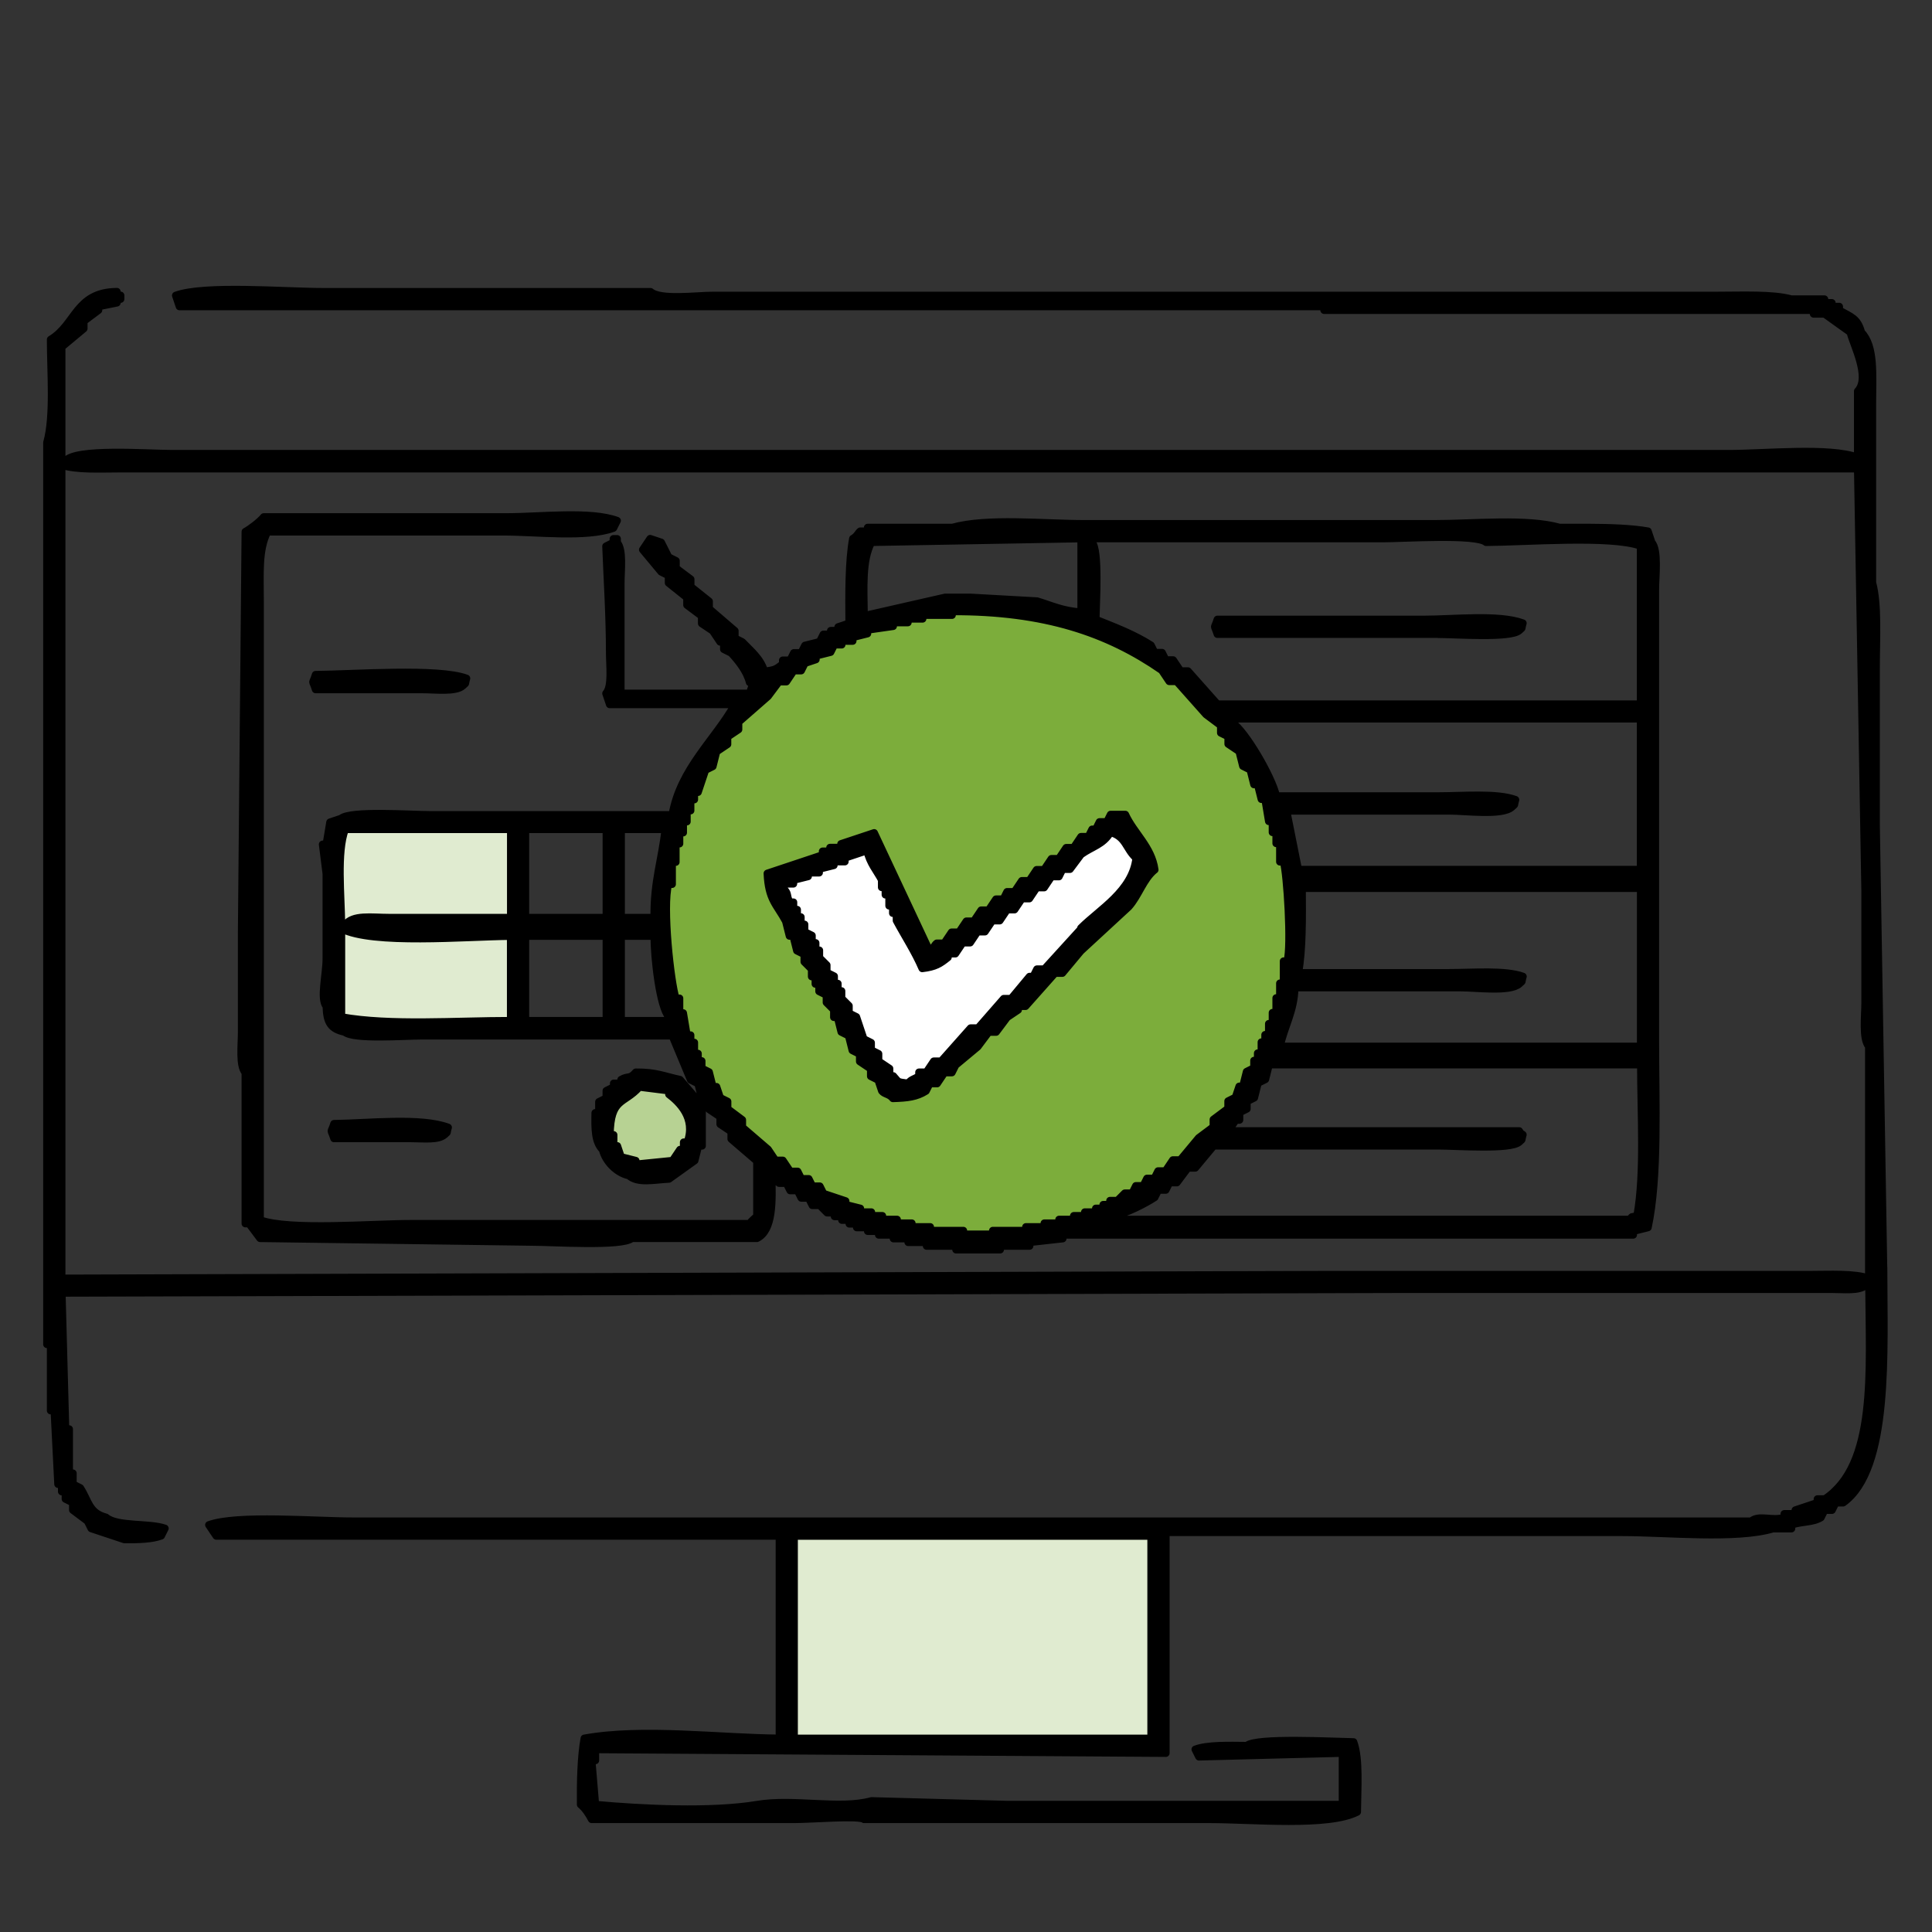 <svg width="128" height="128" viewBox="0 0 128 128" fill="none" xmlns="http://www.w3.org/2000/svg">
<rect x="0" y="0" width="128" height="128" fill="#333333" stroke="none"/>
<path d="M76.64 101.385H52.185V115.315H76.64V101.385Z" fill="#E0EBD0"/>
<path d="M65.025 82.14C76.64 82.14 86.055 72.725 86.055 61.11C86.055 49.495 76.64 40.08 65.025 40.08C53.411 40.08 43.995 49.495 43.995 61.11C43.995 72.725 53.411 82.14 65.025 82.14Z" fill="#7CAD3B"/>
<path fill-rule="evenodd" clip-rule="evenodd" d="M57.485 56.41C56.995 56.575 56.51 56.735 56.02 56.9V57.145H55.29V57.39C54.965 57.47 54.64 57.555 54.315 57.635V57.88H53.585V58.125C53.26 58.205 52.935 58.29 52.61 58.37V58.615H51.88V58.86C52.355 59.3 52.085 59.325 52.37 59.835H52.615V60.325H52.86V60.815H53.105V61.305H53.35V61.795C53.515 61.875 53.675 61.96 53.84 62.04V62.53H54.085V63.02H54.33V63.51L54.82 64V64.49C54.985 64.57 55.145 64.655 55.31 64.735V65.225H55.555V65.715H55.8V66.205L56.29 66.695V67.185C56.455 67.265 56.615 67.35 56.78 67.43C56.945 67.92 57.105 68.405 57.27 68.895C57.435 68.975 57.595 69.06 57.76 69.14V69.63C57.925 69.71 58.085 69.795 58.25 69.875V70.365C58.495 70.53 58.74 70.69 58.98 70.855V71.345H59.225C59.605 71.75 59.425 71.735 60.2 71.835C60.46 71.525 60.63 71.58 60.93 71.345V71.1H61.42C61.585 70.855 61.745 70.61 61.91 70.37H62.4C63.05 69.64 63.7 68.905 64.35 68.175H64.84C65.41 67.525 65.98 66.875 66.545 66.225H67.035C67.44 65.735 67.85 65.25 68.255 64.76H68.5C68.58 64.595 68.665 64.435 68.745 64.27H69.235C70.05 63.375 70.86 62.48 71.675 61.59C72.925 60.34 75.095 59.13 75.335 56.955C74.655 56.365 74.665 55.53 73.63 55.25C73.125 56.075 72.435 56.17 71.68 56.715C71.435 57.04 71.19 57.365 70.95 57.69H70.46C70.38 57.855 70.295 58.015 70.215 58.18H69.725C69.56 58.425 69.4 58.67 69.235 58.91H68.745C68.58 59.155 68.42 59.4 68.255 59.64H67.765C67.6 59.885 67.44 60.13 67.275 60.37H66.785C66.62 60.615 66.46 60.86 66.295 61.1H65.805C65.64 61.345 65.48 61.59 65.315 61.83H64.825C64.66 62.075 64.5 62.32 64.335 62.56H63.845C63.68 62.805 63.52 63.05 63.355 63.29H62.865V63.535C62.34 63.955 62.04 64.165 61.16 64.265C60.69 63.165 59.985 62.095 59.455 61.095V60.605H59.21V60.115H58.965V59.385H58.72V58.895H58.475V58.405C58.14 57.77 57.695 57.31 57.5 56.455L57.485 56.41Z" fill="white"/>
<path d="M33.83 54.55H22.52V67.945H33.83V54.55Z" fill="#E0EBD0"/>
<path d="M42.99 77.645C44.547 77.645 45.81 76.382 45.81 74.825C45.81 73.267 44.547 72.005 42.99 72.005C41.432 72.005 40.17 73.267 40.17 74.825C40.17 76.382 41.432 77.645 42.99 77.645Z" fill="#B7D293"/>
<path fill-rule="evenodd" clip-rule="evenodd" d="M124.785 83.96C124.62 74.205 124.46 64.45 124.295 54.7V44.215C124.295 42.4 124.445 40.025 124.05 38.605V26.655C124.05 24.84 124.22 22.93 123.32 22.02C123.065 21.065 122.625 21 121.855 20.555V20.31H121.365V20.065H120.875V19.82H118.68C117.47 19.48 115.4 19.575 113.805 19.575H47.245C46.125 19.575 43.755 19.9 43.1 19.33H21.4C18.86 19.33 13.55 18.88 11.645 19.575C11.725 19.82 11.81 20.065 11.89 20.305H87.725V20.55H120.155V20.795H120.885C121.455 21.2 122.025 21.61 122.59 22.015C122.775 22.825 123.945 25 123.08 25.915V30.305C121.19 29.615 116.965 30.06 114.545 30.06H11.4C9.765 30.06 4.955 29.685 4.33 30.55H4.085V22.99C4.575 22.585 5.06 22.175 5.55 21.77V21.28C5.875 21.035 6.2 20.79 6.525 20.55V20.305C6.93 20.225 7.34 20.14 7.745 20.06V19.815H7.99V19.57H7.745V19.325C5.01 19.35 5.04 21.48 3.355 22.495C3.355 24.67 3.605 27.56 3.11 29.325V89.065H3.355V93.455H3.6C3.68 95.08 3.765 96.705 3.845 98.33H4.09V98.82H4.335V99.31C4.495 99.39 4.66 99.475 4.825 99.555V100.045C5.15 100.29 5.475 100.535 5.8 100.775C5.88 100.94 5.965 101.1 6.045 101.265C6.775 101.51 7.51 101.755 8.24 101.995C9.17 102.005 10.085 101.975 10.68 101.75C10.76 101.585 10.84 101.425 10.925 101.26C9.93 100.9 7.73 101.155 7.025 100.53C5.88 100.23 5.88 99.45 5.32 98.58C5.155 98.5 4.995 98.415 4.83 98.335V97.605H4.585V94.68H4.34C4.26 91.675 4.175 88.665 4.095 85.66C33.595 85.58 63.105 85.495 92.61 85.415H121.385C122.165 85.415 123.165 85.535 123.58 85.17H123.825C123.865 90.91 124.335 97.04 120.9 99.315H120.41V99.56C119.92 99.725 119.435 99.885 118.945 100.05V100.295H118.215V100.54C117.415 100.8 116.545 100.34 116.02 100.785H23.35C20.855 100.785 15.71 100.35 13.84 101.03C14.005 101.275 14.165 101.52 14.33 101.76H51.64V115.17C47.72 115.145 42.585 114.47 38.715 115.17C38.495 116.34 38.455 118.035 38.47 119.56C38.765 119.8 39.02 120.19 39.2 120.535H52.61C53.79 120.535 56.925 120.27 57.245 120.535H80.165C82.99 120.535 88 121.03 89.92 120.045C89.93 118.545 90.09 116.52 89.675 115.41C88.345 115.39 83.21 115.11 82.605 115.655C81.43 115.645 80.005 115.595 79.19 115.9C79.27 116.065 79.355 116.225 79.435 116.39C82.605 116.31 85.775 116.225 88.945 116.145V119.56H66.755C63.75 119.48 60.74 119.395 57.735 119.315C55.66 119.895 52.61 119.155 50.175 119.56C47.125 120.07 42.51 119.84 39.445 119.56C39.365 118.585 39.28 117.61 39.2 116.635H39.445V115.905C52.04 115.985 64.645 116.07 77.24 116.15V101.52H107.475C110.415 101.52 115.05 102 117.47 101.275H118.69V101.03C119.36 100.785 120.09 100.88 120.64 100.54C120.72 100.375 120.805 100.215 120.885 100.05H121.375C121.455 99.885 121.535 99.725 121.62 99.56H122.11C125.235 97.34 124.79 89.5 124.79 83.955L124.785 83.96ZM123.81 84.695C122.87 84.355 121.22 84.45 119.91 84.45H87.965C60.005 84.53 32.04 84.615 4.085 84.695V30.805C5.025 31.145 6.675 31.05 7.985 31.05H123.08C123.24 40.395 123.405 49.745 123.57 59.09V66.405C123.57 67.315 123.375 68.825 123.815 69.33V84.69L123.81 84.695ZM76.265 115.175H52.61V101.765H76.265V115.175ZM109.67 39.095C109.67 38.145 109.89 36.46 109.425 35.925C109.345 35.68 109.26 35.435 109.18 35.195C108.135 35.005 106.665 34.955 105.28 34.95H103.33C101.155 34.34 97.645 34.705 95.04 34.705H71.875C69.125 34.705 65.41 34.305 63.095 34.95H57.485V35.195H56.995C56.895 35.255 56.775 35.54 56.505 35.685C56.225 37.2 56.245 39.405 56.26 41.295C56.015 41.375 55.77 41.46 55.53 41.54V41.785H55.04V42.03H54.55C54.47 42.195 54.385 42.355 54.305 42.52C53.98 42.6 53.655 42.685 53.33 42.765C53.25 42.93 53.165 43.09 53.085 43.255H52.595C52.515 43.42 52.435 43.58 52.35 43.745H51.86V43.99C51.435 44.32 51.375 44.395 50.64 44.48C50.405 43.64 49.71 43.095 49.175 42.53C49.01 42.45 48.85 42.365 48.685 42.285V41.795C48.115 41.305 47.545 40.82 46.98 40.33V39.84C46.575 39.515 46.165 39.19 45.76 38.865V38.375C45.435 38.13 45.11 37.885 44.785 37.645V37.155C44.62 37.075 44.46 36.99 44.295 36.91C44.13 36.585 43.97 36.26 43.805 35.935C43.56 35.855 43.315 35.77 43.075 35.69C42.91 35.935 42.75 36.18 42.585 36.42C42.99 36.91 43.4 37.395 43.805 37.885C43.965 37.965 44.13 38.05 44.295 38.13V38.62C44.7 38.945 45.11 39.27 45.515 39.595V40.085C45.84 40.33 46.165 40.575 46.49 40.815V41.305C46.735 41.47 46.98 41.63 47.22 41.795C47.385 42.04 47.545 42.285 47.71 42.525H47.955V43.015C48.115 43.095 48.28 43.18 48.445 43.26C48.905 43.755 49.48 44.46 49.665 45.21H49.91C49.83 45.455 49.745 45.7 49.665 45.94H41.13V38.625C41.13 37.765 41.305 36.41 40.885 35.945V35.7H40.64V35.945C40.475 36.025 40.315 36.11 40.15 36.19C40.23 38.31 40.395 40.815 40.395 43.26C40.395 44.12 40.57 45.475 40.15 45.94C40.23 46.185 40.31 46.43 40.395 46.67H48.685C47.375 49.01 45.075 50.92 44.54 53.985H28.445C27.21 53.985 23.2 53.7 22.595 54.23C22.35 54.31 22.105 54.395 21.865 54.475C21.785 54.965 21.705 55.45 21.62 55.94H21.375C21.455 56.59 21.54 57.24 21.62 57.89V63.5C21.62 64.575 21.2 66.185 21.62 66.67C21.65 67.78 21.93 68.175 22.84 68.375C23.43 68.88 26.8 68.62 27.96 68.62H44.54C44.945 69.595 45.355 70.57 45.76 71.545C45.925 71.625 46.085 71.71 46.25 71.79C46.33 72.115 46.41 72.44 46.495 72.765C46.66 72.845 46.82 72.93 46.985 73.01V73.5C47.23 73.665 47.475 73.825 47.715 73.99V74.48C47.96 74.645 48.205 74.805 48.445 74.97V75.46C49.015 75.95 49.585 76.435 50.15 76.925V80.585C50.15 80.585 49.745 80.915 49.66 81.075H27.225C24.635 81.075 19.17 81.54 17.23 80.83V39.865C17.23 38.01 17.105 36.43 17.72 35.23H33.325C35.56 35.23 38.85 35.64 40.64 34.985C40.72 34.82 40.805 34.66 40.885 34.495C39.095 33.84 35.805 34.25 33.57 34.25H17.475C17.235 34.55 16.605 35.035 16.255 35.225C16.175 44.085 16.095 52.945 16.01 61.805V68.39C16.01 69.255 15.84 70.6 16.255 71.07V81.065H16.5C16.745 81.39 16.99 81.715 17.23 82.04C23.245 82.12 29.26 82.205 35.275 82.285C36.59 82.285 41.225 82.595 41.86 82.04H50.15C51.23 81.515 51.165 79.58 51.125 77.895C51.42 78.06 51.465 78.285 51.615 78.385H52.105C52.185 78.55 52.27 78.71 52.35 78.875H52.84C52.92 79.04 53.005 79.2 53.085 79.365H53.575C53.655 79.53 53.735 79.69 53.82 79.855H54.31L54.8 80.345H55.29V80.59H55.78V80.835H56.27V81.08H56.76V81.325H57.49V81.57H58.22V81.815H59.195V82.06H60.17V82.305H61.39V82.55H63.34V82.795H66.265V82.55H68.215V82.305C68.945 82.225 69.68 82.14 70.41 82.06V81.815H108.205V81.57C108.53 81.49 108.855 81.405 109.18 81.325C109.9 77.96 109.67 73.02 109.67 68.89V39.14V39.095ZM72.36 35.68H91.625C92.97 35.68 97.81 35.36 98.455 35.925C101.06 35.915 106.75 35.455 108.695 36.17V46.655H80.655C80.005 45.925 79.355 45.19 78.705 44.46H78.215C78.05 44.215 77.89 43.97 77.725 43.73H77.235C77.155 43.565 77.07 43.405 76.99 43.24H76.5C76.42 43.075 76.34 42.915 76.255 42.75C75.115 42.025 73.885 41.56 72.595 41.045C72.615 39.935 72.835 36.46 72.35 35.925V35.68H72.36ZM96.015 64.455H86.02C86.3 62.94 86.28 60.735 86.265 58.845H108.7V69.33H84.805C85.09 67.985 85.74 67.015 85.78 65.43H96.755C97.83 65.43 100.04 65.73 100.655 65.185C100.93 64.91 100.76 65.185 100.9 64.695C99.725 64.265 97.595 64.45 96.025 64.45L96.015 64.455ZM86.015 57.625C85.77 56.405 85.525 55.185 85.285 53.965H85.04V53.72H96.015C97.13 53.72 99.51 54.045 100.16 53.475C100.435 53.2 100.265 53.475 100.405 52.985C99.17 52.53 96.925 52.74 95.285 52.74H84.555C84.29 51.505 82.505 48.435 81.63 47.865V47.62H108.695V57.615H86.02L86.015 57.625ZM57.73 35.925C62.365 35.845 66.995 35.76 71.63 35.68V40.555C70.44 40.495 69.59 40.09 68.705 39.825C67.24 39.745 65.78 39.66 64.315 39.58H62.61C60.82 39.985 59.035 40.395 57.245 40.8C57.225 38.915 57.1 37.13 57.735 35.925H57.73ZM41.15 54.945H44.075C43.865 56.93 43.31 58.39 43.345 60.795H41.15V54.945ZM33.835 67.625C30.205 67.625 25.835 67.955 22.62 67.38V61.53C24.685 62.595 30.785 62.05 33.835 62.02V67.63V67.625ZM33.835 60.795H25.79C24.62 60.795 23.36 60.58 22.865 61.285H22.62C22.605 59.325 22.295 56.475 22.865 54.945H33.84V60.795H33.835ZM40.175 67.625H34.81V62.015H40.175V67.625ZM40.175 60.795H34.81V54.945H40.175V60.795ZM44.32 67.625H41.15V62.015H43.345C43.345 63.455 43.71 66.725 44.32 67.38V67.625ZM73.58 79.815H73.09V80.06H72.6V80.305H71.87V80.55H71.14V80.795H70.165V81.04H69.19V81.285H67.97V81.53H65.775V81.775H63.825V81.53H61.63V81.285H60.41V81.04H59.435V80.795H58.46V80.55H57.73V80.305H57V80.06C56.675 79.98 56.35 79.895 56.025 79.815V79.57C55.535 79.405 55.05 79.245 54.56 79.08C54.48 78.915 54.395 78.755 54.315 78.59H53.825C53.745 78.425 53.665 78.265 53.58 78.1H53.09C53.01 77.935 52.925 77.775 52.845 77.61H52.355C52.19 77.365 52.03 77.12 51.865 76.88H51.375C51.21 76.635 51.05 76.39 50.885 76.15C50.315 75.66 49.745 75.175 49.18 74.685V74.195C48.855 73.95 48.53 73.705 48.205 73.465V72.975C48.04 72.895 47.88 72.81 47.715 72.73C47.635 72.485 47.555 72.24 47.47 72H47.225C47.145 71.675 47.06 71.35 46.98 71.025C46.82 70.945 46.655 70.86 46.49 70.78V70.29H46.245V69.8H46V69.07H45.755V68.58H45.51C45.43 68.09 45.345 67.605 45.265 67.115H45.02V66.14H44.775C44.435 65.135 43.875 60.05 44.285 58.58H44.53V57.115H44.775V55.895H45.02V55.165H45.265V54.435H45.51V53.705H45.755V52.975H46V52.485H46.245C46.405 51.995 46.57 51.51 46.735 51.02C46.895 50.94 47.06 50.855 47.225 50.775C47.305 50.45 47.39 50.125 47.47 49.8C47.715 49.635 47.96 49.475 48.2 49.31V48.82C48.445 48.655 48.69 48.495 48.93 48.33V47.84C49.58 47.27 50.23 46.7 50.88 46.135C51.125 45.81 51.37 45.485 51.61 45.16H52.1C52.265 44.915 52.425 44.67 52.59 44.43H53.08C53.16 44.265 53.24 44.105 53.325 43.94C53.57 43.86 53.815 43.775 54.055 43.695V43.45C54.38 43.37 54.705 43.285 55.03 43.205C55.11 43.04 55.195 42.88 55.275 42.715H55.765V42.47H56.495V42.225C56.82 42.145 57.145 42.06 57.47 41.98V41.735C58.04 41.655 58.61 41.57 59.175 41.49V41.245H60.15V41H61.125V40.755H63.075V40.51C69.2 40.485 73.385 41.92 76.975 44.41C77.135 44.655 77.3 44.9 77.465 45.14H77.955C78.605 45.87 79.255 46.605 79.905 47.335C80.23 47.58 80.555 47.825 80.88 48.065V48.555C81.045 48.635 81.205 48.72 81.37 48.8V49.29C81.615 49.455 81.86 49.615 82.1 49.78C82.18 50.105 82.265 50.43 82.345 50.755C82.51 50.835 82.67 50.92 82.835 51C82.915 51.325 83 51.65 83.08 51.975H83.325C83.405 52.3 83.49 52.625 83.57 52.95H83.815C83.895 53.44 83.975 53.925 84.06 54.415H84.305V55.145H84.55V55.875H84.795V57.095H85.04C85.275 57.885 85.575 62.655 85.285 63.68H85.04V65.145H84.795V66.12H84.55V67.095H84.305V67.825H84.06V68.555H83.815V69.045H83.57V69.775H83.325V70.265H83.08V70.755C82.915 70.835 82.755 70.92 82.59 71C82.51 71.325 82.425 71.65 82.345 71.975H82.1C82.02 72.22 81.935 72.465 81.855 72.705C81.69 72.785 81.53 72.87 81.365 72.95V73.44C81.04 73.685 80.715 73.93 80.39 74.17V74.66C80.065 74.905 79.74 75.15 79.415 75.39C79.01 75.88 78.6 76.365 78.195 76.855H77.705C77.545 77.1 77.38 77.345 77.215 77.585H76.725C76.645 77.75 76.56 77.91 76.48 78.075H75.99C75.91 78.24 75.83 78.4 75.745 78.565H75.255C75.175 78.73 75.09 78.89 75.01 79.055H74.52L74.03 79.545H73.54V79.79L73.58 79.815ZM108.45 80.55C107.965 80.695 108.24 80.515 107.96 80.795H73.82V80.55C74.61 80.38 75.875 79.745 76.5 79.33C76.58 79.165 76.665 79.005 76.745 78.84H77.235C77.315 78.675 77.4 78.515 77.48 78.35H77.97C78.215 78.025 78.46 77.7 78.7 77.375H79.19C79.595 76.885 80.005 76.4 80.41 75.91H95.285C96.465 75.91 100.065 76.18 100.65 75.665C100.925 75.39 100.755 75.665 100.895 75.175C100.62 74.965 100.855 75.21 100.65 74.93H81.385C81.545 74.685 81.71 74.44 81.875 74.2H82.12V73.71C82.285 73.63 82.445 73.545 82.61 73.465V72.975C82.77 72.895 82.935 72.81 83.1 72.73C83.18 72.405 83.265 72.08 83.345 71.755C83.51 71.675 83.67 71.59 83.835 71.51C83.915 71.185 83.995 70.86 84.08 70.535H108.71C108.71 73.785 108.975 77.69 108.465 80.53L108.45 80.55ZM95.285 42.02C96.465 42.02 100.065 42.29 100.65 41.775C100.925 41.5 100.755 41.775 100.895 41.285C99.29 40.695 96.345 41.04 94.31 41.04H80.655C80.425 41.78 80.415 41.265 80.655 42.015H95.285V42.02ZM20.91 45.68H27.98C28.84 45.68 30.195 45.855 30.66 45.435C30.935 45.16 30.765 45.435 30.905 44.945C29.025 44.25 23.44 44.68 20.91 44.7C20.68 45.44 20.67 44.925 20.91 45.675V45.68ZM76.505 57.625C76.305 56.12 75.12 55.2 74.555 53.965H73.58C73.5 54.13 73.415 54.29 73.335 54.455H72.845C72.765 54.62 72.685 54.78 72.6 54.945H72.355C72.275 55.11 72.19 55.27 72.11 55.435H71.62C71.46 55.68 71.295 55.925 71.13 56.165H70.64C70.475 56.41 70.315 56.655 70.15 56.895H69.66C69.5 57.14 69.335 57.385 69.17 57.625H68.68C68.515 57.87 68.355 58.115 68.19 58.355H67.7C67.535 58.6 67.375 58.845 67.21 59.085H66.72C66.64 59.25 66.555 59.41 66.475 59.575H65.985C65.825 59.82 65.66 60.065 65.495 60.305H65.005C64.84 60.55 64.68 60.795 64.515 61.035H64.025C63.86 61.28 63.7 61.525 63.535 61.765H63.045C62.885 62.01 62.72 62.255 62.555 62.495H62.065C61.91 62.6 61.885 62.82 61.575 62.985C60.355 60.385 59.135 57.785 57.915 55.18C57.185 55.425 56.45 55.67 55.72 55.91V56.155H54.99V56.4H54.5V56.645C53.28 57.05 52.06 57.46 50.84 57.865C50.915 59.625 51.46 59.915 52.06 61.035C52.14 61.36 52.225 61.685 52.305 62.01H52.55C52.63 62.335 52.715 62.66 52.795 62.985C52.96 63.065 53.12 63.15 53.285 63.23V63.72L53.775 64.21V64.7H54.02V65.19H54.265V65.68C54.43 65.76 54.59 65.845 54.755 65.925V66.415L55.245 66.905V67.395H55.49C55.57 67.72 55.65 68.045 55.735 68.37C55.9 68.45 56.06 68.535 56.225 68.615C56.305 68.94 56.39 69.265 56.47 69.59C56.635 69.67 56.795 69.755 56.96 69.835V70.325C57.205 70.49 57.45 70.65 57.69 70.815V71.305C57.855 71.385 58.015 71.47 58.18 71.55C58.26 71.795 58.345 72.04 58.425 72.28C58.595 72.5 58.93 72.47 59.155 72.77C60.13 72.74 60.72 72.675 61.35 72.28C61.43 72.115 61.515 71.955 61.595 71.79H62.085C62.245 71.545 62.41 71.3 62.575 71.06H63.065C63.145 70.895 63.23 70.735 63.31 70.57C63.795 70.165 64.285 69.755 64.775 69.35C65.02 69.025 65.265 68.7 65.505 68.375H65.995C66.24 68.05 66.485 67.725 66.725 67.4C66.97 67.235 67.215 67.075 67.455 66.91V66.665H67.945C68.595 65.935 69.245 65.2 69.895 64.47H70.385C70.79 63.98 71.2 63.495 71.605 63.005C72.66 62.03 73.72 61.055 74.775 60.08C75.435 59.345 75.725 58.275 76.48 57.64L76.505 57.625ZM71.63 61.53C70.815 62.425 70.005 63.32 69.19 64.21H68.7C68.62 64.375 68.535 64.535 68.455 64.7H68.21C67.805 65.19 67.395 65.675 66.99 66.165H66.5C65.93 66.815 65.36 67.465 64.795 68.115H64.305C63.655 68.845 63.005 69.58 62.355 70.31H61.865C61.7 70.555 61.54 70.8 61.375 71.04H60.885V71.285C60.585 71.52 60.415 71.465 60.155 71.775C59.38 71.68 59.56 71.695 59.18 71.285H58.935V70.795C58.69 70.63 58.445 70.47 58.205 70.305V69.815C58.04 69.735 57.88 69.65 57.715 69.57V69.08C57.55 69 57.39 68.915 57.225 68.835C57.06 68.345 56.9 67.86 56.735 67.37C56.57 67.29 56.41 67.205 56.245 67.125V66.635L55.755 66.145V65.655H55.51V65.165H55.265V64.675C55.1 64.595 54.94 64.51 54.775 64.43V63.94L54.285 63.45V62.96H54.04V62.47H53.795V61.98C53.635 61.9 53.47 61.815 53.305 61.735V61.245H53.06V60.755H52.815V60.265H52.57V59.775H52.325C52.045 59.265 52.31 59.235 51.835 58.8V58.555H52.565V58.31C52.89 58.23 53.215 58.145 53.54 58.065V57.82H54.27V57.575C54.595 57.495 54.92 57.41 55.245 57.33V57.085H55.975V56.84C56.465 56.675 56.95 56.515 57.44 56.35C57.64 57.205 58.08 57.67 58.415 58.3V58.79H58.66V59.28H58.905V60.01H59.15V60.5H59.395V60.99C59.93 61.99 60.63 63.06 61.1 64.16C61.98 64.055 62.285 63.85 62.805 63.43V63.185H63.295C63.455 62.94 63.62 62.695 63.785 62.455H64.275C64.44 62.21 64.6 61.965 64.765 61.725H65.255C65.415 61.48 65.58 61.235 65.745 60.995H66.235C66.4 60.75 66.56 60.505 66.725 60.265H67.215C67.375 60.02 67.54 59.775 67.705 59.535H68.195C68.36 59.29 68.52 59.045 68.685 58.805H69.175C69.34 58.56 69.5 58.315 69.665 58.075H70.155C70.235 57.91 70.315 57.75 70.4 57.585H70.89C71.135 57.26 71.38 56.935 71.62 56.61C72.375 56.07 73.07 55.97 73.57 55.145C74.61 55.425 74.595 56.26 75.275 56.85C75.035 59.02 72.865 60.235 71.615 61.485L71.63 61.53ZM41.64 77.865C42.245 78.425 43.32 78.155 44.32 78.11C44.89 77.705 45.46 77.295 46.025 76.89C46.105 76.565 46.19 76.24 46.27 75.915H46.515V73.235C46.025 72.665 45.54 72.095 45.05 71.53C44.06 71.325 43.48 71.025 42.125 71.04C41.7 71.53 41.64 71.245 41.15 71.53V71.775H40.66V72.02C40.495 72.1 40.335 72.185 40.17 72.265V72.755C40.01 72.835 39.845 72.92 39.68 73V73.73H39.435C39.415 74.77 39.41 75.67 39.925 76.17C40.115 76.95 40.845 77.695 41.63 77.875L41.64 77.865ZM42.37 72.015C43.02 72.095 43.67 72.18 44.32 72.26V72.505C44.97 73 46.13 74.065 45.54 75.675H45.295V76.165H45.05C44.89 76.41 44.725 76.655 44.56 76.895C43.745 76.975 42.935 77.06 42.12 77.14V76.895C41.795 76.815 41.47 76.73 41.145 76.65C41.065 76.405 40.98 76.16 40.9 75.92H40.655V75.19H40.41C40.445 72.715 41.325 73.175 42.36 72.02L42.37 72.015ZM29.445 75.185C29.72 74.91 29.55 75.185 29.69 74.695C27.865 74.015 24.41 74.425 22.13 74.45C21.9 75.19 21.89 74.675 22.13 75.425H27.25C28.025 75.425 29.035 75.55 29.445 75.18V75.185Z" fill="black"/>
<path d="M124.785 83.96C124.62 74.205 124.46 64.45 124.295 54.7V44.215C124.295 42.4 124.445 40.025 124.05 38.605V26.655C124.05 24.84 124.22 22.93 123.32 22.02C123.065 21.065 122.625 21 121.855 20.555V20.31H121.365V20.065H120.875V19.82H118.68C117.47 19.48 115.4 19.575 113.805 19.575H47.245C46.125 19.575 43.755 19.9 43.1 19.33H21.4C18.86 19.33 13.55 18.88 11.645 19.575C11.725 19.82 11.81 20.065 11.89 20.305H87.725V20.55H120.155V20.795H120.885C121.455 21.2 122.025 21.61 122.59 22.015C122.775 22.825 123.945 25 123.08 25.915V30.305C121.19 29.615 116.965 30.06 114.545 30.06H11.4C9.765 30.06 4.955 29.685 4.33 30.55H4.085V22.99C4.575 22.585 5.06 22.175 5.55 21.77V21.28C5.875 21.035 6.2 20.79 6.525 20.55V20.305C6.93 20.225 7.34 20.14 7.745 20.06V19.815H7.99V19.57H7.745V19.325C5.01 19.35 5.04 21.48 3.355 22.495C3.355 24.67 3.605 27.56 3.11 29.325V89.065H3.355V93.455H3.6C3.68 95.08 3.765 96.705 3.845 98.33H4.09V98.82H4.335V99.31C4.495 99.39 4.66 99.475 4.825 99.555V100.045C5.15 100.29 5.475 100.535 5.8 100.775C5.88 100.94 5.965 101.1 6.045 101.265C6.775 101.51 7.51 101.755 8.24 101.995C9.17 102.005 10.085 101.975 10.68 101.75C10.76 101.585 10.84 101.425 10.925 101.26C9.93 100.9 7.73 101.155 7.025 100.53C5.88 100.23 5.88 99.45 5.32 98.58C5.155 98.5 4.995 98.415 4.83 98.335V97.605H4.585V94.68H4.34C4.26 91.675 4.175 88.665 4.095 85.66C33.595 85.58 63.105 85.495 92.61 85.415H121.385C122.165 85.415 123.165 85.535 123.58 85.17H123.825C123.865 90.91 124.335 97.04 120.9 99.315H120.41V99.56C119.92 99.725 119.435 99.885 118.945 100.05V100.295H118.215V100.54C117.415 100.8 116.545 100.34 116.02 100.785H23.35C20.855 100.785 15.71 100.35 13.84 101.03C14.005 101.275 14.165 101.52 14.33 101.76H51.64V115.17C47.72 115.145 42.585 114.47 38.715 115.17C38.495 116.34 38.455 118.035 38.47 119.56C38.765 119.8 39.02 120.19 39.2 120.535H52.61C53.79 120.535 56.925 120.27 57.245 120.535H80.165C82.99 120.535 88 121.03 89.92 120.045C89.93 118.545 90.09 116.52 89.675 115.41C88.345 115.39 83.21 115.11 82.605 115.655C81.43 115.645 80.005 115.595 79.19 115.9C79.27 116.065 79.355 116.225 79.435 116.39C82.605 116.31 85.775 116.225 88.945 116.145V119.56H66.755C63.75 119.48 60.74 119.395 57.735 119.315C55.66 119.895 52.61 119.155 50.175 119.56C47.125 120.07 42.51 119.84 39.445 119.56C39.365 118.585 39.28 117.61 39.2 116.635H39.445V115.905C52.04 115.985 64.645 116.07 77.24 116.15V101.52H107.475C110.415 101.52 115.05 102 117.47 101.275H118.69V101.03C119.36 100.785 120.09 100.88 120.64 100.54C120.72 100.375 120.805 100.215 120.885 100.05H121.375C121.455 99.885 121.535 99.725 121.62 99.56H122.11C125.235 97.34 124.79 89.5 124.79 83.955L124.785 83.96ZM123.81 84.695C122.87 84.355 121.22 84.45 119.91 84.45H87.965C60.005 84.53 32.04 84.615 4.085 84.695V30.805C5.025 31.145 6.675 31.05 7.985 31.05H123.08C123.24 40.395 123.405 49.745 123.57 59.09V66.405C123.57 67.315 123.375 68.825 123.815 69.33V84.69L123.81 84.695ZM76.265 115.175H52.61V101.765H76.265V115.175ZM109.67 39.095C109.67 38.145 109.89 36.46 109.425 35.925C109.345 35.68 109.26 35.435 109.18 35.195C108.135 35.005 106.665 34.955 105.28 34.95H103.33C101.155 34.34 97.645 34.705 95.04 34.705H71.875C69.125 34.705 65.41 34.305 63.095 34.95H57.485V35.195H56.995C56.895 35.255 56.775 35.54 56.505 35.685C56.225 37.2 56.245 39.405 56.26 41.295C56.015 41.375 55.77 41.46 55.53 41.54V41.785H55.04V42.03H54.55C54.47 42.195 54.385 42.355 54.305 42.52C53.98 42.6 53.655 42.685 53.33 42.765C53.25 42.93 53.165 43.09 53.085 43.255H52.595C52.515 43.42 52.435 43.58 52.35 43.745H51.86V43.99C51.435 44.32 51.375 44.395 50.64 44.48C50.405 43.64 49.71 43.095 49.175 42.53C49.01 42.45 48.85 42.365 48.685 42.285V41.795C48.115 41.305 47.545 40.82 46.98 40.33V39.84C46.575 39.515 46.165 39.19 45.76 38.865V38.375C45.435 38.13 45.11 37.885 44.785 37.645V37.155C44.62 37.075 44.46 36.99 44.295 36.91C44.13 36.585 43.97 36.26 43.805 35.935C43.56 35.855 43.315 35.77 43.075 35.69C42.91 35.935 42.75 36.18 42.585 36.42C42.99 36.91 43.4 37.395 43.805 37.885C43.965 37.965 44.13 38.05 44.295 38.13V38.62C44.7 38.945 45.11 39.27 45.515 39.595V40.085C45.84 40.33 46.165 40.575 46.49 40.815V41.305C46.735 41.47 46.98 41.63 47.22 41.795C47.385 42.04 47.545 42.285 47.71 42.525H47.955V43.015C48.115 43.095 48.28 43.18 48.445 43.26C48.905 43.755 49.48 44.46 49.665 45.21H49.91C49.83 45.455 49.745 45.7 49.665 45.94H41.13V38.625C41.13 37.765 41.305 36.41 40.885 35.945V35.7H40.64V35.945C40.475 36.025 40.315 36.11 40.15 36.19C40.23 38.31 40.395 40.815 40.395 43.26C40.395 44.12 40.57 45.475 40.15 45.94C40.23 46.185 40.31 46.43 40.395 46.67H48.685C47.375 49.01 45.075 50.92 44.54 53.985H28.445C27.21 53.985 23.2 53.7 22.595 54.23C22.35 54.31 22.105 54.395 21.865 54.475C21.785 54.965 21.705 55.45 21.62 55.94H21.375C21.455 56.59 21.54 57.24 21.62 57.89V63.5C21.62 64.575 21.2 66.185 21.62 66.67C21.65 67.78 21.93 68.175 22.84 68.375C23.43 68.88 26.8 68.62 27.96 68.62H44.54C44.945 69.595 45.355 70.57 45.76 71.545C45.925 71.625 46.085 71.71 46.25 71.79C46.33 72.115 46.41 72.44 46.495 72.765C46.66 72.845 46.82 72.93 46.985 73.01V73.5C47.23 73.665 47.475 73.825 47.715 73.99V74.48C47.96 74.645 48.205 74.805 48.445 74.97V75.46C49.015 75.95 49.585 76.435 50.15 76.925V80.585C50.15 80.585 49.745 80.915 49.66 81.075H27.225C24.635 81.075 19.17 81.54 17.23 80.83V39.865C17.23 38.01 17.105 36.43 17.72 35.23H33.325C35.56 35.23 38.85 35.64 40.64 34.985C40.72 34.82 40.805 34.66 40.885 34.495C39.095 33.84 35.805 34.25 33.57 34.25H17.475C17.235 34.55 16.605 35.035 16.255 35.225C16.175 44.085 16.095 52.945 16.01 61.805V68.39C16.01 69.255 15.84 70.6 16.255 71.07V81.065H16.5C16.745 81.39 16.99 81.715 17.23 82.04C23.245 82.12 29.26 82.205 35.275 82.285C36.59 82.285 41.225 82.595 41.86 82.04H50.15C51.23 81.515 51.165 79.58 51.125 77.895C51.42 78.06 51.465 78.285 51.615 78.385H52.105C52.185 78.55 52.27 78.71 52.35 78.875H52.84C52.92 79.04 53.005 79.2 53.085 79.365H53.575C53.655 79.53 53.735 79.69 53.82 79.855H54.31L54.8 80.345H55.29V80.59H55.78V80.835H56.27V81.08H56.76V81.325H57.49V81.57H58.22V81.815H59.195V82.06H60.17V82.305H61.39V82.55H63.34V82.795H66.265V82.55H68.215V82.305C68.945 82.225 69.68 82.14 70.41 82.06V81.815H108.205V81.57C108.53 81.49 108.855 81.405 109.18 81.325C109.9 77.96 109.67 73.02 109.67 68.89V39.14V39.095ZM72.36 35.68H91.625C92.97 35.68 97.81 35.36 98.455 35.925C101.06 35.915 106.75 35.455 108.695 36.17V46.655H80.655C80.005 45.925 79.355 45.19 78.705 44.46H78.215C78.05 44.215 77.89 43.97 77.725 43.73H77.235C77.155 43.565 77.07 43.405 76.99 43.24H76.5C76.42 43.075 76.34 42.915 76.255 42.75C75.115 42.025 73.885 41.56 72.595 41.045C72.615 39.935 72.835 36.46 72.35 35.925V35.68H72.36ZM96.015 64.455H86.02C86.3 62.94 86.28 60.735 86.265 58.845H108.7V69.33H84.805C85.09 67.985 85.74 67.015 85.78 65.43H96.755C97.83 65.43 100.04 65.73 100.655 65.185C100.93 64.91 100.76 65.185 100.9 64.695C99.725 64.265 97.595 64.45 96.025 64.45L96.015 64.455ZM86.015 57.625C85.77 56.405 85.525 55.185 85.285 53.965H85.04V53.72H96.015C97.13 53.72 99.51 54.045 100.16 53.475C100.435 53.2 100.265 53.475 100.405 52.985C99.17 52.53 96.925 52.74 95.285 52.74H84.555C84.29 51.505 82.505 48.435 81.63 47.865V47.62H108.695V57.615H86.02L86.015 57.625ZM57.73 35.925C62.365 35.845 66.995 35.76 71.63 35.68V40.555C70.44 40.495 69.59 40.09 68.705 39.825C67.24 39.745 65.78 39.66 64.315 39.58H62.61C60.82 39.985 59.035 40.395 57.245 40.8C57.225 38.915 57.1 37.13 57.735 35.925H57.73ZM41.15 54.945H44.075C43.865 56.93 43.31 58.39 43.345 60.795H41.15V54.945ZM33.835 67.625C30.205 67.625 25.835 67.955 22.62 67.38V61.53C24.685 62.595 30.785 62.05 33.835 62.02V67.63V67.625ZM33.835 60.795H25.79C24.62 60.795 23.36 60.58 22.865 61.285H22.62C22.605 59.325 22.295 56.475 22.865 54.945H33.84V60.795H33.835ZM40.175 67.625H34.81V62.015H40.175V67.625ZM40.175 60.795H34.81V54.945H40.175V60.795ZM44.32 67.625H41.15V62.015H43.345C43.345 63.455 43.71 66.725 44.32 67.38V67.625ZM73.58 79.815H73.09V80.06H72.6V80.305H71.87V80.55H71.14V80.795H70.165V81.04H69.19V81.285H67.97V81.53H65.775V81.775H63.825V81.53H61.63V81.285H60.41V81.04H59.435V80.795H58.46V80.55H57.73V80.305H57V80.06C56.675 79.98 56.35 79.895 56.025 79.815V79.57C55.535 79.405 55.05 79.245 54.56 79.08C54.48 78.915 54.395 78.755 54.315 78.59H53.825C53.745 78.425 53.665 78.265 53.58 78.1H53.09C53.01 77.935 52.925 77.775 52.845 77.61H52.355C52.19 77.365 52.03 77.12 51.865 76.88H51.375C51.21 76.635 51.05 76.39 50.885 76.15C50.315 75.66 49.745 75.175 49.18 74.685V74.195C48.855 73.95 48.53 73.705 48.205 73.465V72.975C48.04 72.895 47.88 72.81 47.715 72.73C47.635 72.485 47.555 72.24 47.47 72H47.225C47.145 71.675 47.06 71.35 46.98 71.025C46.82 70.945 46.655 70.86 46.49 70.78V70.29H46.245V69.8H46V69.07H45.755V68.58H45.51C45.43 68.09 45.345 67.605 45.265 67.115H45.02V66.14H44.775C44.435 65.135 43.875 60.05 44.285 58.58H44.53V57.115H44.775V55.895H45.02V55.165H45.265V54.435H45.51V53.705H45.755V52.975H46V52.485H46.245C46.405 51.995 46.57 51.51 46.735 51.02C46.895 50.94 47.06 50.855 47.225 50.775C47.305 50.45 47.39 50.125 47.47 49.8C47.715 49.635 47.96 49.475 48.2 49.31V48.82C48.445 48.655 48.69 48.495 48.93 48.33V47.84C49.58 47.27 50.23 46.7 50.88 46.135C51.125 45.81 51.37 45.485 51.61 45.16H52.1C52.265 44.915 52.425 44.67 52.59 44.43H53.08C53.16 44.265 53.24 44.105 53.325 43.94C53.57 43.86 53.815 43.775 54.055 43.695V43.45C54.38 43.37 54.705 43.285 55.03 43.205C55.11 43.04 55.195 42.88 55.275 42.715H55.765V42.47H56.495V42.225C56.82 42.145 57.145 42.06 57.47 41.98V41.735C58.04 41.655 58.61 41.57 59.175 41.49V41.245H60.15V41H61.125V40.755H63.075V40.51C69.2 40.485 73.385 41.92 76.975 44.41C77.135 44.655 77.3 44.9 77.465 45.14H77.955C78.605 45.87 79.255 46.605 79.905 47.335C80.23 47.58 80.555 47.825 80.88 48.065V48.555C81.045 48.635 81.205 48.72 81.37 48.8V49.29C81.615 49.455 81.86 49.615 82.1 49.78C82.18 50.105 82.265 50.43 82.345 50.755C82.51 50.835 82.67 50.92 82.835 51C82.915 51.325 83 51.65 83.08 51.975H83.325C83.405 52.3 83.49 52.625 83.57 52.95H83.815C83.895 53.44 83.975 53.925 84.06 54.415H84.305V55.145H84.55V55.875H84.795V57.095H85.04C85.275 57.885 85.575 62.655 85.285 63.68H85.04V65.145H84.795V66.12H84.55V67.095H84.305V67.825H84.06V68.555H83.815V69.045H83.57V69.775H83.325V70.265H83.08V70.755C82.915 70.835 82.755 70.92 82.59 71C82.51 71.325 82.425 71.65 82.345 71.975H82.1C82.02 72.22 81.935 72.465 81.855 72.705C81.69 72.785 81.53 72.87 81.365 72.95V73.44C81.04 73.685 80.715 73.93 80.39 74.17V74.66C80.065 74.905 79.74 75.15 79.415 75.39C79.01 75.88 78.6 76.365 78.195 76.855H77.705C77.545 77.1 77.38 77.345 77.215 77.585H76.725C76.645 77.75 76.56 77.91 76.48 78.075H75.99C75.91 78.24 75.83 78.4 75.745 78.565H75.255C75.175 78.73 75.09 78.89 75.01 79.055H74.52L74.03 79.545H73.54V79.79L73.58 79.815ZM108.45 80.55C107.965 80.695 108.24 80.515 107.96 80.795H73.82V80.55C74.61 80.38 75.875 79.745 76.5 79.33C76.58 79.165 76.665 79.005 76.745 78.84H77.235C77.315 78.675 77.4 78.515 77.48 78.35H77.97C78.215 78.025 78.46 77.7 78.7 77.375H79.19C79.595 76.885 80.005 76.4 80.41 75.91H95.285C96.465 75.91 100.065 76.18 100.65 75.665C100.925 75.39 100.755 75.665 100.895 75.175C100.62 74.965 100.855 75.21 100.65 74.93H81.385C81.545 74.685 81.71 74.44 81.875 74.2H82.12V73.71C82.285 73.63 82.445 73.545 82.61 73.465V72.975C82.77 72.895 82.935 72.81 83.1 72.73C83.18 72.405 83.265 72.08 83.345 71.755C83.51 71.675 83.67 71.59 83.835 71.51C83.915 71.185 83.995 70.86 84.08 70.535H108.71C108.71 73.785 108.975 77.69 108.465 80.53L108.45 80.55ZM95.285 42.02C96.465 42.02 100.065 42.29 100.65 41.775C100.925 41.5 100.755 41.775 100.895 41.285C99.29 40.695 96.345 41.04 94.31 41.04H80.655C80.425 41.78 80.415 41.265 80.655 42.015H95.285V42.02ZM20.91 45.68H27.98C28.84 45.68 30.195 45.855 30.66 45.435C30.935 45.16 30.765 45.435 30.905 44.945C29.025 44.25 23.44 44.68 20.91 44.7C20.68 45.44 20.67 44.925 20.91 45.675V45.68ZM76.505 57.625C76.305 56.12 75.12 55.2 74.555 53.965H73.58C73.5 54.13 73.415 54.29 73.335 54.455H72.845C72.765 54.62 72.685 54.78 72.6 54.945H72.355C72.275 55.11 72.19 55.27 72.11 55.435H71.62C71.46 55.68 71.295 55.925 71.13 56.165H70.64C70.475 56.41 70.315 56.655 70.15 56.895H69.66C69.5 57.14 69.335 57.385 69.17 57.625H68.68C68.515 57.87 68.355 58.115 68.19 58.355H67.7C67.535 58.6 67.375 58.845 67.21 59.085H66.72C66.64 59.25 66.555 59.41 66.475 59.575H65.985C65.825 59.82 65.66 60.065 65.495 60.305H65.005C64.84 60.55 64.68 60.795 64.515 61.035H64.025C63.86 61.28 63.7 61.525 63.535 61.765H63.045C62.885 62.01 62.72 62.255 62.555 62.495H62.065C61.91 62.6 61.885 62.82 61.575 62.985C60.355 60.385 59.135 57.785 57.915 55.18C57.185 55.425 56.45 55.67 55.72 55.91V56.155H54.99V56.4H54.5V56.645C53.28 57.05 52.06 57.46 50.84 57.865C50.915 59.625 51.46 59.915 52.06 61.035C52.14 61.36 52.225 61.685 52.305 62.01H52.55C52.63 62.335 52.715 62.66 52.795 62.985C52.96 63.065 53.12 63.15 53.285 63.23V63.72L53.775 64.21V64.7H54.02V65.19H54.265V65.68C54.43 65.76 54.59 65.845 54.755 65.925V66.415L55.245 66.905V67.395H55.49C55.57 67.72 55.65 68.045 55.735 68.37C55.9 68.45 56.06 68.535 56.225 68.615C56.305 68.94 56.39 69.265 56.47 69.59C56.635 69.67 56.795 69.755 56.96 69.835V70.325C57.205 70.49 57.45 70.65 57.69 70.815V71.305C57.855 71.385 58.015 71.47 58.18 71.55C58.26 71.795 58.345 72.04 58.425 72.28C58.595 72.5 58.93 72.47 59.155 72.77C60.13 72.74 60.72 72.675 61.35 72.28C61.43 72.115 61.515 71.955 61.595 71.79H62.085C62.245 71.545 62.41 71.3 62.575 71.06H63.065C63.145 70.895 63.23 70.735 63.31 70.57C63.795 70.165 64.285 69.755 64.775 69.35C65.02 69.025 65.265 68.7 65.505 68.375H65.995C66.24 68.05 66.485 67.725 66.725 67.4C66.97 67.235 67.215 67.075 67.455 66.91V66.665H67.945C68.595 65.935 69.245 65.2 69.895 64.47H70.385C70.79 63.98 71.2 63.495 71.605 63.005C72.66 62.03 73.72 61.055 74.775 60.08C75.435 59.345 75.725 58.275 76.48 57.64L76.505 57.625ZM71.63 61.53C70.815 62.425 70.005 63.32 69.19 64.21H68.7C68.62 64.375 68.535 64.535 68.455 64.7H68.21C67.805 65.19 67.395 65.675 66.99 66.165H66.5C65.93 66.815 65.36 67.465 64.795 68.115H64.305C63.655 68.845 63.005 69.58 62.355 70.31H61.865C61.7 70.555 61.54 70.8 61.375 71.04H60.885V71.285C60.585 71.52 60.415 71.465 60.155 71.775C59.38 71.68 59.56 71.695 59.18 71.285H58.935V70.795C58.69 70.63 58.445 70.47 58.205 70.305V69.815C58.04 69.735 57.88 69.65 57.715 69.57V69.08C57.55 69 57.39 68.915 57.225 68.835C57.06 68.345 56.9 67.86 56.735 67.37C56.57 67.29 56.41 67.205 56.245 67.125V66.635L55.755 66.145V65.655H55.51V65.165H55.265V64.675C55.1 64.595 54.94 64.51 54.775 64.43V63.94L54.285 63.45V62.96H54.04V62.47H53.795V61.98C53.635 61.9 53.47 61.815 53.305 61.735V61.245H53.06V60.755H52.815V60.265H52.57V59.775H52.325C52.045 59.265 52.31 59.235 51.835 58.8V58.555H52.565V58.31C52.89 58.23 53.215 58.145 53.54 58.065V57.82H54.27V57.575C54.595 57.495 54.92 57.41 55.245 57.33V57.085H55.975V56.84C56.465 56.675 56.95 56.515 57.44 56.35C57.64 57.205 58.08 57.67 58.415 58.3V58.79H58.66V59.28H58.905V60.01H59.15V60.5H59.395V60.99C59.93 61.99 60.63 63.06 61.1 64.16C61.98 64.055 62.285 63.85 62.805 63.43V63.185H63.295C63.455 62.94 63.62 62.695 63.785 62.455H64.275C64.44 62.21 64.6 61.965 64.765 61.725H65.255C65.415 61.48 65.58 61.235 65.745 60.995H66.235C66.4 60.75 66.56 60.505 66.725 60.265H67.215C67.375 60.02 67.54 59.775 67.705 59.535H68.195C68.36 59.29 68.52 59.045 68.685 58.805H69.175C69.34 58.56 69.5 58.315 69.665 58.075H70.155C70.235 57.91 70.315 57.75 70.4 57.585H70.89C71.135 57.26 71.38 56.935 71.62 56.61C72.375 56.07 73.07 55.97 73.57 55.145C74.61 55.425 74.595 56.26 75.275 56.85C75.035 59.02 72.865 60.235 71.615 61.485L71.63 61.53ZM41.64 77.865C42.245 78.425 43.32 78.155 44.32 78.11C44.89 77.705 45.46 77.295 46.025 76.89C46.105 76.565 46.19 76.24 46.27 75.915H46.515V73.235C46.025 72.665 45.54 72.095 45.05 71.53C44.06 71.325 43.48 71.025 42.125 71.04C41.7 71.53 41.64 71.245 41.15 71.53V71.775H40.66V72.02C40.495 72.1 40.335 72.185 40.17 72.265V72.755C40.01 72.835 39.845 72.92 39.68 73V73.73H39.435C39.415 74.77 39.41 75.67 39.925 76.17C40.115 76.95 40.845 77.695 41.63 77.875L41.64 77.865ZM42.37 72.015C43.02 72.095 43.67 72.18 44.32 72.26V72.505C44.97 73 46.13 74.065 45.54 75.675H45.295V76.165H45.05C44.89 76.41 44.725 76.655 44.56 76.895C43.745 76.975 42.935 77.06 42.12 77.14V76.895C41.795 76.815 41.47 76.73 41.145 76.65C41.065 76.405 40.98 76.16 40.9 75.92H40.655V75.19H40.41C40.445 72.715 41.325 73.175 42.36 72.02L42.37 72.015ZM29.445 75.185C29.72 74.91 29.55 75.185 29.69 74.695C27.865 74.015 24.41 74.425 22.13 74.45C21.9 75.19 21.89 74.675 22.13 75.425H27.25C28.025 75.425 29.035 75.55 29.445 75.18V75.185Z" stroke="black" stroke-width="0.5" stroke-linecap="round" stroke-linejoin="round"/>
</svg>
